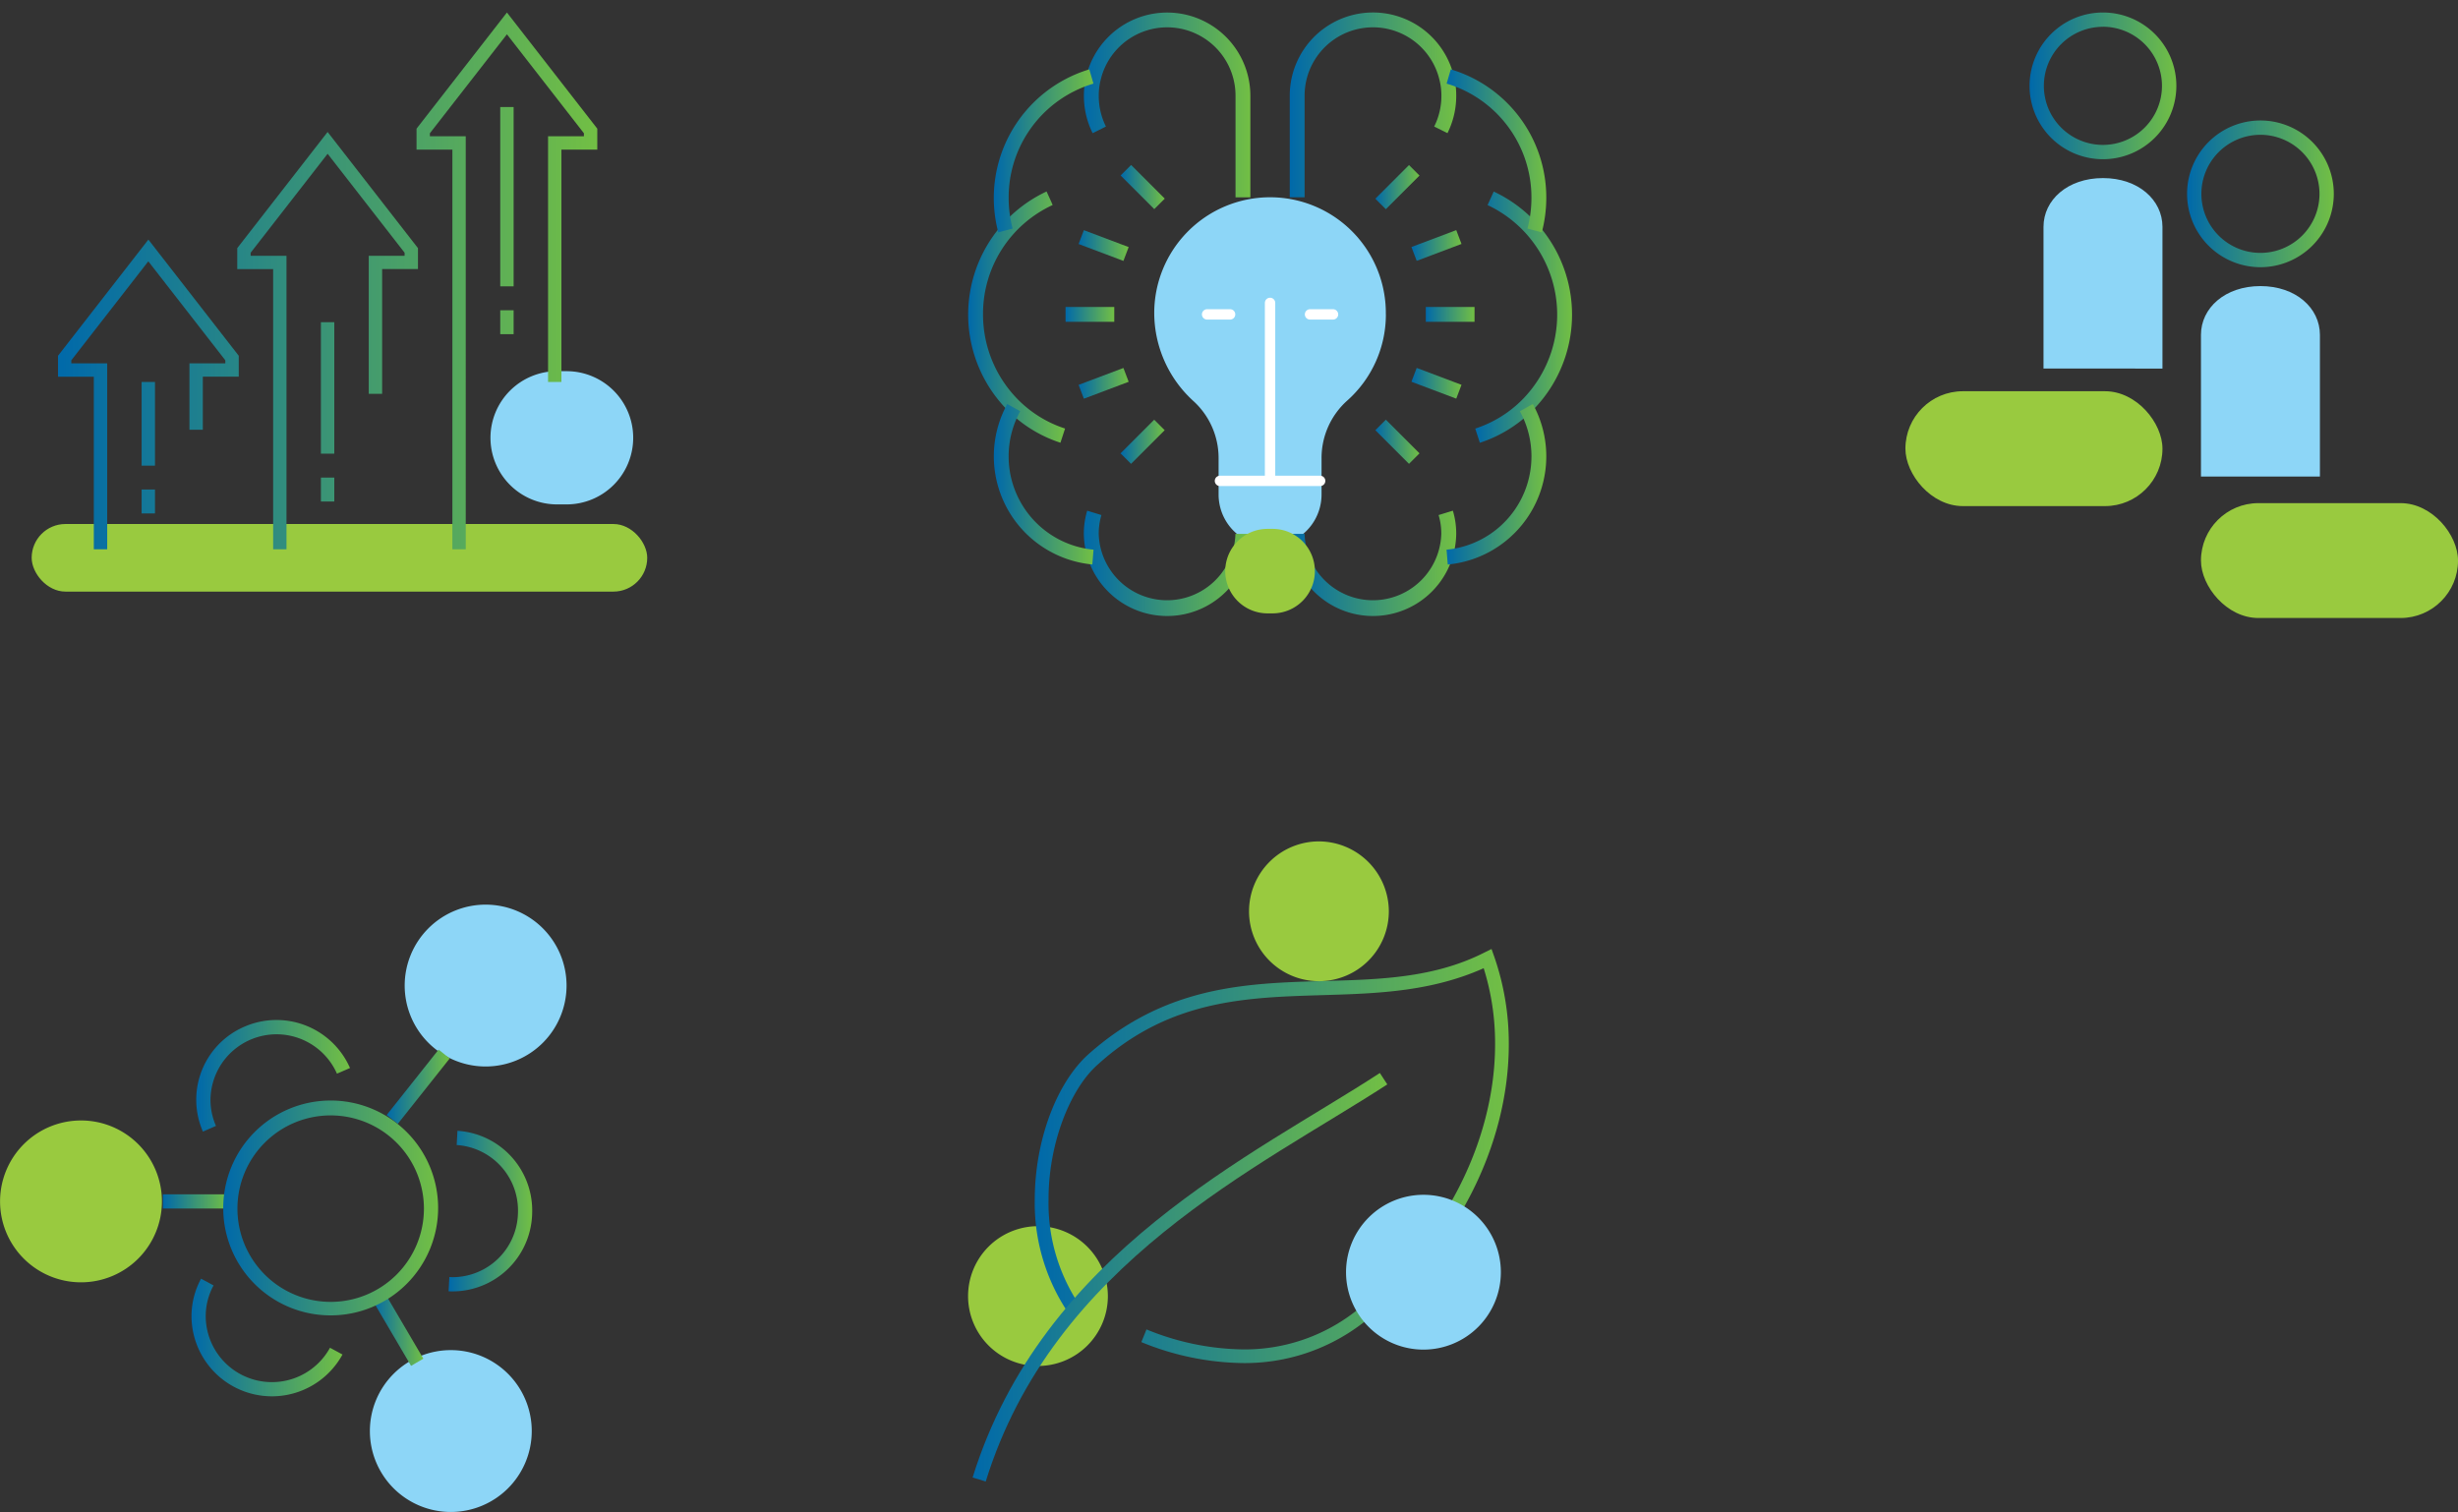 <svg xmlns="http://www.w3.org/2000/svg" xmlns:xlink="http://www.w3.org/1999/xlink" width="159.961" height="98.408" viewBox="0 0 159.961 98.408">
  <rect x="0" y="0" width="159.961" height="98.408" fill="#333333" stroke="none"/>
  <defs>
    <linearGradient id="linear-gradient" x1="1" y1="0.5" x2="0" y2="0.5" gradientUnits="objectBoundingBox">
      <stop offset="0" stop-color="#72bf44"/>
      <stop offset="0.507" stop-color="#3a9476"/>
      <stop offset="1" stop-color="#0069aa"/>
    </linearGradient>
  </defs>
  <g id="Group_1744" data-name="Group 1744" transform="translate(-888 -1799.186)">
    <g id="Group_1660" data-name="Group 1660" transform="translate(-1896 19155)">
      <g id="Group_1640" data-name="Group 1640" transform="translate(-147.892 598.943)">
        <path id="Path_2157" data-name="Path 2157" d="M129.7,122.207a7.536,7.536,0,1,0-15.071,0,7.769,7.769,0,0,0,2.51,5.606,5.012,5.012,0,0,1,1.677,3.745v2.371a3.348,3.348,0,1,0,6.7,0v-2.371a5.015,5.015,0,0,1,1.676-3.745,7.5,7.5,0,0,0,2.511-5.606" transform="translate(2892.379 -18056.502)" fill="#8dd6f7"/>
        <line id="Line_89" data-name="Line 89" x2="6.52" transform="translate(3011.284 -17923.459)" fill="none" stroke="#fff" stroke-linecap="round" stroke-linejoin="round" stroke-width="0.675"/>
        <line id="Line_90" data-name="Line 90" y2="11.543" transform="translate(3014.544 -17935.043)" fill="none" stroke="#fff" stroke-linecap="round" stroke-linejoin="round" stroke-width="0.675"/>
        <line id="Line_91" data-name="Line 91" x2="1.497" transform="translate(3017.145 -17934.295)" fill="none" stroke="#fff" stroke-linecap="round" stroke-linejoin="round" stroke-width="0.675"/>
        <line id="Line_92" data-name="Line 92" x2="1.497" transform="translate(3010.447 -17934.295)" fill="none" stroke="#fff" stroke-linecap="round" stroke-linejoin="round" stroke-width="0.675"/>
        <path id="Path_2158" data-name="Path 2158" d="M106.057,76.527h-.483v-6.6a4.449,4.449,0,0,0-8.74-1.189v.008a4.178,4.178,0,0,0-.161,1.181,4.464,4.464,0,0,0,.467,1.995l-.864.431a5.426,5.426,0,0,1-.569-2.426,5.156,5.156,0,0,1,.2-1.455l.463.137-.465-.129A5.415,5.415,0,0,1,106.54,69.93v6.6h-.966v-6.6a4.449,4.449,0,0,0-8.74-1.189v.008a4.178,4.178,0,0,0-.161,1.181,4.464,4.464,0,0,0,.467,1.995l-.864.431a5.426,5.426,0,0,1-.569-2.426,5.156,5.156,0,0,1,.2-1.455l.463.137-.465-.129A5.415,5.415,0,0,1,106.54,69.93v6.6h-.483Z" transform="translate(2906.723 -18018.445)" stroke="rgba(0,0,0,0)" stroke-width="1" fill="url(#linear-gradient)"/>
        <path id="Path_2159" data-name="Path 2159" d="M106.057,200.3h.483a5.418,5.418,0,0,1-10.835,0,5.174,5.174,0,0,1,.219-1.509l.924.283a4.2,4.2,0,0,0-.177,1.226,4.452,4.452,0,0,0,8.9,0h.966a5.418,5.418,0,0,1-10.835,0,5.174,5.174,0,0,1,.219-1.509l.924.283a4.2,4.2,0,0,0-.177,1.226,4.452,4.452,0,0,0,8.9,0h.483Z" transform="translate(2906.723 -18120.309)" stroke="rgba(0,0,0,0)" stroke-width="1" fill="url(#linear-gradient)"/>
        <path id="Path_2160" data-name="Path 2160" d="M69.793,113.212l.2.44a7.792,7.792,0,0,0-4.53,7.117,7.871,7.871,0,0,0,2.3,5.57l0,0a7.635,7.635,0,0,0,3.039,1.861l-.3.919a8.6,8.6,0,0,1-3.423-2.1h0a8.842,8.842,0,0,1,2.52-14.248l.4.879-.2-.44.2.44a7.792,7.792,0,0,0-4.53,7.117,7.871,7.871,0,0,0,2.3,5.57l0,0a7.635,7.635,0,0,0,3.039,1.861l-.3.919a8.6,8.6,0,0,1-3.423-2.1h0a8.842,8.842,0,0,1,2.52-14.248l.4.879Z" transform="translate(2930.396 -18055.063)" stroke="rgba(0,0,0,0)" stroke-width="1" fill="url(#linear-gradient)"/>
        <path id="Path_2161" data-name="Path 2161" d="M72.193,90.316l-.467.124a8.743,8.743,0,0,1,5.923-10.608l.27.927A7.727,7.727,0,0,0,72.4,88.193a7.82,7.82,0,0,0,.259,2l-.934.247.467-.124-.467.124a8.743,8.743,0,0,1,5.923-10.608l.27.927A7.727,7.727,0,0,0,72.4,88.193a7.82,7.82,0,0,0,.259,2l-.934.247Z" transform="translate(2925.133 -18030.074)" stroke="rgba(0,0,0,0)" stroke-width="1" fill="url(#linear-gradient)"/>
        <path id="Path_2162" data-name="Path 2162" d="M72.731,170.275l.422.234a6.1,6.1,0,0,0,4.771,9.011l-.078.963a7.071,7.071,0,0,1-5.537-10.442l.845.468-.422-.234.422.234a6.1,6.1,0,0,0,4.771,9.011l-.078.963a7.071,7.071,0,0,1-5.537-10.442l.845.468Z" transform="translate(2925.132 -18098.502)" stroke="rgba(0,0,0,0)" stroke-width="1" fill="url(#linear-gradient)"/>
        <path id="Path_2163" data-name="Path 2163" d="M161.017,72.14l-.432-.216a4.46,4.46,0,0,0,.469-1.995,4.182,4.182,0,0,0-.163-1.181V68.74a4.449,4.449,0,0,0-8.74,1.189v6.6h-.966v-6.6a5.415,5.415,0,0,1,10.637-1.446l-.466.128.463-.137a5.135,5.135,0,0,1,.2,1.454,5.426,5.426,0,0,1-.57,2.426l-.864-.431.432.216-.432-.216a4.46,4.46,0,0,0,.469-1.995,4.182,4.182,0,0,0-.163-1.181V68.74a4.449,4.449,0,0,0-8.74,1.189v6.6h-.966v-6.6a5.415,5.415,0,0,1,10.637-1.446l-.466.128.463-.137a5.135,5.135,0,0,1,.2,1.454,5.426,5.426,0,0,1-.57,2.426l-.864-.431Z" transform="translate(2864.641 -18018.445)" stroke="rgba(0,0,0,0)" stroke-width="1" fill="url(#linear-gradient)"/>
        <path id="Path_2164" data-name="Path 2164" d="M161.34,198.93l.462-.142a5.155,5.155,0,0,1,.219,1.51,5.418,5.418,0,0,1-10.835,0h.966a4.452,4.452,0,0,0,8.9,0,4.2,4.2,0,0,0-.176-1.226l.923-.284-.462.142.462-.142a5.155,5.155,0,0,1,.219,1.51,5.418,5.418,0,0,1-10.835,0h.966a4.452,4.452,0,0,0,8.9,0,4.2,4.2,0,0,0-.176-1.226l.923-.284Z" transform="translate(2864.639 -18120.307)" stroke="rgba(0,0,0,0)" stroke-width="1" fill="url(#linear-gradient)"/>
        <path id="Path_2165" data-name="Path 2165" d="M201.336,128.655l-.148-.459a7.638,7.638,0,0,0,3.039-1.861l0,0a7.878,7.878,0,0,0-2.237-12.687l.4-.879a8.843,8.843,0,0,1,2.521,14.248h0a8.6,8.6,0,0,1-3.423,2.1l-.3-.919.148.459-.148-.459a7.638,7.638,0,0,0,3.039-1.861l0,0a7.878,7.878,0,0,0-2.237-12.687l.4-.879a8.843,8.843,0,0,1,2.521,14.248h0a8.6,8.6,0,0,1-3.423,2.1l-.3-.919Z" transform="translate(2826.71 -18055.059)" stroke="rgba(0,0,0,0)" stroke-width="1" fill="url(#linear-gradient)"/>
        <path id="Path_2166" data-name="Path 2166" d="M193.609,80.3l.135-.464a8.7,8.7,0,0,1,6.214,8.361,8.8,8.8,0,0,1-.291,2.246l-.934-.247a7.832,7.832,0,0,0,.259-2,7.729,7.729,0,0,0-5.518-7.434l.27-.927-.135.464.135-.464a8.7,8.7,0,0,1,6.214,8.361,8.8,8.8,0,0,1-.291,2.246l-.934-.247a7.832,7.832,0,0,0,.259-2,7.729,7.729,0,0,0-5.518-7.434l.27-.927Z" transform="translate(2832.562 -18030.078)" stroke="rgba(0,0,0,0)" stroke-width="1" fill="url(#linear-gradient)"/>
        <path id="Path_2167" data-name="Path 2167" d="M193.493,180l-.039-.481a6.1,6.1,0,0,0,4.771-9.01l.844-.469a7.068,7.068,0,0,1-5.537,10.443l-.078-.963.039.481-.039-.481a6.1,6.1,0,0,0,4.771-9.01l.844-.469a7.068,7.068,0,0,1-5.537,10.443l-.078-.963Z" transform="translate(2832.577 -18098.5)" stroke="rgba(0,0,0,0)" stroke-width="1" fill="url(#linear-gradient)"/>
        <path id="Path_2168" data-name="Path 2168" d="M187.861,143.882h3.17v.966h-3.17v-.966h3.17v.966h-3.17v-.966Z" transform="translate(2836.82 -18078.66)" stroke="rgba(0,0,0,0)" stroke-width="1" fill="url(#linear-gradient)"/>
        <path id="Path_2169" data-name="Path 2169" d="M90.77,143.882h3.17v.966H90.77v-.966h3.17v.966H90.77v-.966Z" transform="translate(2910.466 -18078.66)" stroke="rgba(0,0,0,0)" stroke-width="1" fill="url(#linear-gradient)"/>
        <path id="Path_2170" data-name="Path 2170" d="M174.259,107.8l2.19-2.19.683.683-2.19,2.19-.683-.683,2.19-2.19.683.683-2.19,2.19-.683-.683Z" transform="translate(2847.137 -18049.625)" stroke="rgba(0,0,0,0)" stroke-width="1" fill="url(#linear-gradient)"/>
        <path id="Path_2171" data-name="Path 2171" d="M106.288,105.608l2.19,2.19-.683.683-2.19-2.19.683-.683,2.19,2.19-.683.683-2.19-2.19.683-.683Z" transform="translate(2899.214 -18049.627)" stroke="rgba(0,0,0,0)" stroke-width="1" fill="url(#linear-gradient)"/>
        <path id="Path_2172" data-name="Path 2172" d="M183.986,124.254l2.916-1.1.342.9-2.916,1.1-.342-.9,2.916-1.1.342.9-2.916,1.1-.342-.9Z" transform="translate(2839.759 -18062.934)" stroke="rgba(0,0,0,0)" stroke-width="1" fill="url(#linear-gradient)"/>
        <path id="Path_2173" data-name="Path 2173" d="M97.2,125.158l-2.916-1.1.342-.9,2.916,1.1-.342.9-2.916-1.1.342-.9,2.916,1.1-.342.9Z" transform="translate(2907.801 -18062.934)" stroke="rgba(0,0,0,0)" stroke-width="1" fill="url(#linear-gradient)"/>
        <path id="Path_2174" data-name="Path 2174" d="M174.942,174.261l2.19,2.19-.683.683-2.19-2.19.683-.683,2.19,2.19-.683.683-2.19-2.19.683-.683Z" transform="translate(2847.137 -18101.703)" stroke="rgba(0,0,0,0)" stroke-width="1" fill="url(#linear-gradient)"/>
        <path id="Path_2175" data-name="Path 2175" d="M105.6,176.45l2.19-2.19.683.683-2.19,2.19-.683-.683,2.19-2.19.683.683-2.19,2.19-.683-.683Z" transform="translate(2899.214 -18101.701)" stroke="rgba(0,0,0,0)" stroke-width="1" fill="url(#linear-gradient)"/>
        <path id="Path_2176" data-name="Path 2176" d="M184.328,160.306l2.916,1.1-.342.9-2.916-1.1.342-.9,2.916,1.1-.342.9-2.916-1.1.342-.9Z" transform="translate(2839.759 -18091.117)" stroke="rgba(0,0,0,0)" stroke-width="1" fill="url(#linear-gradient)"/>
        <path id="Path_2177" data-name="Path 2177" d="M97.542,161.209l-2.916,1.1-.342-.9,2.916-1.1.342.9-2.916,1.1-.342-.9,2.916-1.1.342.9Z" transform="translate(2907.801 -18091.117)" stroke="rgba(0,0,0,0)" stroke-width="1" fill="url(#linear-gradient)"/>
        <path id="Rectangle_296" data-name="Rectangle 296" d="M2.751,0h.333a2.75,2.75,0,0,1,2.75,2.75v0A2.751,2.751,0,0,1,3.083,5.5H2.751A2.751,2.751,0,0,1,0,2.751v0A2.751,2.751,0,0,1,2.751,0Z" transform="translate(3011.628 -17920.336)" fill="#99ca3f"/>
      </g>
      <g id="Group_1639" data-name="Group 1639" transform="translate(-168.816 600.424)">
        <path id="Path_2179" data-name="Path 2179" d="M111.662,62.4V61.93a4.774,4.774,0,1,1-4.774,4.774,4.775,4.775,0,0,1,4.774-4.774v.931A3.843,3.843,0,1,0,115.5,66.7a3.849,3.849,0,0,0-3.843-3.843V61.93a4.774,4.774,0,1,1-4.774,4.774,4.775,4.775,0,0,1,4.774-4.774v.931A3.843,3.843,0,1,0,115.5,66.7a3.849,3.849,0,0,0-3.843-3.843V62.4Z" transform="translate(2978.012 -18017.354)" stroke="rgba(0,0,0,0)" stroke-width="1" fill="url(#linear-gradient)"/>
        <path id="Path_2180" data-name="Path 2180" d="M118.511,120.626h0V111.4c0-1.746-1.565-3.173-3.871-3.173s-3.87,1.427-3.87,3.173v9.221Z" transform="translate(2975.033 -18052.875)" fill="#8dd6f7"/>
        <path id="Path_2181" data-name="Path 2181" d="M155.676,92.578v-.466a4.774,4.774,0,1,1-4.774,4.774,4.775,4.775,0,0,1,4.774-4.774v.931a3.843,3.843,0,1,0,3.843,3.843,3.849,3.849,0,0,0-3.843-3.843v-.931a4.774,4.774,0,1,1-4.774,4.774,4.775,4.775,0,0,1,4.774-4.774v.931a3.843,3.843,0,1,0,3.843,3.843,3.849,3.849,0,0,0-3.843-3.843v-.466Z" transform="translate(2944.244 -18040.508)" stroke="rgba(0,0,0,0)" stroke-width="1" fill="url(#linear-gradient)"/>
        <path id="Path_2182" data-name="Path 2182" d="M162.525,150.809h0v-9.221c0-1.745-1.565-3.173-3.871-3.173s-3.87,1.427-3.87,3.173v9.221Z" transform="translate(2941.266 -18076.033)" fill="#8dd6f7"/>
        <rect id="Rectangle_298" data-name="Rectangle 298" width="16.728" height="7.476" rx="3.738" transform="translate(3076.816 -17930.775)" fill="#99ca3f"/>
        <rect id="Rectangle_299" data-name="Rectangle 299" width="16.728" height="7.476" rx="3.738" transform="translate(3096.05 -17923.492)" fill="#99ca3f"/>
      </g>
      <g id="Group_1637" data-name="Group 1637" transform="translate(-198.402 576.424)">
        <path id="Path_2183" data-name="Path 2183" d="M186.727,72.211a5.267,5.267,0,1,0,5.268-5.268,5.268,5.268,0,0,0-5.268,5.268" transform="translate(2822.011 -17940.303)" fill="#8dd6f7"/>
        <path id="Path_2184" data-name="Path 2184" d="M176.9,197.746a5.267,5.267,0,1,0,5.268-5.268,5.268,5.268,0,0,0-5.268,5.268" transform="translate(2829.573 -18036.844)" fill="#8dd6f7"/>
        <path id="Path_2185" data-name="Path 2185" d="M185.751,108.373l-3.379,4.257-.724-.574,3.379-4.257.724.574-3.379,4.257-.724-.574,3.379-4.257.724.574Z" transform="translate(2825.917 -17971.723)" stroke="rgba(0,0,0,0)" stroke-width="1" fill="url(#linear-gradient)"/>
        <path id="Path_2186" data-name="Path 2186" d="M180.19,181.174l-2.5-4.257.8-.468,2.5,4.257-.8.468-2.5-4.257.8-.468,2.5,4.257-.8.468Z" transform="translate(2828.963 -18024.516)" stroke="rgba(0,0,0,0)" stroke-width="1" fill="url(#linear-gradient)"/>
        <path id="Path_2187" data-name="Path 2187" d="M199.645,131.135l.026-.461a5.192,5.192,0,0,1,4.863,5.213q0,.149-.008.3h0a5.187,5.187,0,0,1-5.142,4.936c-.1,0-.194,0-.29-.008l.05-.922c.081,0,.161.007.24.007a4.263,4.263,0,0,0,4.22-4.063h0q.007-.125.007-.248a4.268,4.268,0,0,0-3.991-4.291l.052-.922-.026.461.026-.461a5.192,5.192,0,0,1,4.863,5.213q0,.149-.008.3h0a5.187,5.187,0,0,1-5.142,4.936c-.1,0-.194,0-.29-.008l.05-.922c.081,0,.161.007.24.007a4.263,4.263,0,0,0,4.22-4.063h0q.007-.125.007-.248a4.269,4.269,0,0,0-3.991-4.291l.052-.922Z" transform="translate(2812.501 -17989.314)" stroke="rgba(0,0,0,0)" stroke-width="1" fill="url(#linear-gradient)"/>
        <path id="Path_2189" data-name="Path 2189" d="M72.7,133.027a5.267,5.267,0,1,0,5.268-5.268,5.268,5.268,0,0,0-5.268,5.268" transform="translate(2909.706 -17987.072)" fill="#99ca3f"/>
        <path id="Path_2190" data-name="Path 2190" d="M118.594,148.574h4.257v.924h-4.257v-.924h4.257v.924h-4.257v-.924Z" transform="translate(2874.409 -18003.08)" stroke="rgba(0,0,0,0)" stroke-width="1" fill="url(#linear-gradient)"/>
        <path id="Path_2191" data-name="Path 2191" d="M136.062,129.312h.462a6.068,6.068,0,1,0,6.068-6.046,6.065,6.065,0,0,0-6.068,6.046H135.6a6.992,6.992,0,1,1,6.992,6.969,6.98,6.98,0,0,1-6.992-6.969h.924a6.068,6.068,0,1,0,6.068-6.046,6.065,6.065,0,0,0-6.068,6.046H135.6a6.992,6.992,0,1,1,6.992,6.969,6.98,6.98,0,0,1-6.992-6.969h.462Z" transform="translate(2861.33 -17982.908)" stroke="rgba(0,0,0,0)" stroke-width="1" fill="url(#linear-gradient)"/>
        <path id="Path_2192" data-name="Path 2192" d="M137.574,102.749l-.424.185a4.3,4.3,0,0,0-8.233,1.7,4.227,4.227,0,0,0,.356,1.7l-.846.37a5.173,5.173,0,0,1,2.707-6.831A5.227,5.227,0,0,1,138,102.565l-.847.369.424-.185-.424.185a4.3,4.3,0,0,0-8.233,1.7,4.228,4.228,0,0,0,.356,1.7l-.846.37a5.173,5.173,0,0,1,2.707-6.831A5.227,5.227,0,0,1,138,102.565l-.847.369Z" transform="translate(2867.18 -17965.293)" stroke="rgba(0,0,0,0)" stroke-width="1" fill="url(#linear-gradient)"/>
        <path id="Path_2193" data-name="Path 2193" d="M136.073,177.055l.406.22a5.234,5.234,0,0,1-9.825-2.487,5.138,5.138,0,0,1,.622-2.449l.813.439a4.212,4.212,0,0,0-.511,2.01,4.31,4.31,0,0,0,8.089,2.047l.813.44-.406-.22.406.22a5.234,5.234,0,0,1-9.825-2.487,5.138,5.138,0,0,1,.622-2.449l.813.439a4.212,4.212,0,0,0-.511,2.01,4.31,4.31,0,0,0,8.089,2.047l.813.44Z" transform="translate(2868.21 -18021.355)" stroke="rgba(0,0,0,0)" stroke-width="1" fill="url(#linear-gradient)"/>
      </g>
      <g id="Group_1638" data-name="Group 1638" transform="translate(-255.894 559.424)">
        <path id="Path_2195" data-name="Path 2195" d="M88.167,181.384a4.549,4.549,0,1,1-4.55-4.576,4.563,4.563,0,0,1,4.55,4.576" transform="translate(3023.825 -18012.24)" fill="#99ca3f"/>
        <path id="Path_2196" data-name="Path 2196" d="M101.2,118.79l-.362.255a12.766,12.766,0,0,1-2.184-7.387c.01-3.886,1.437-7.576,3.459-9.418,8.628-7.715,17.968-2.661,25.816-6.657l.449-.223.167.472a17.175,17.175,0,0,1,.953,5.72c0,6.669-3.559,13.631-9.55,18.18a12.586,12.586,0,0,1-7.765,2.568,17.913,17.913,0,0,1-6.59-1.36l.332-.821a17.04,17.04,0,0,0,6.258,1.3,11.694,11.694,0,0,0,7.229-2.388c5.782-4.384,9.2-11.122,9.2-17.474a16.289,16.289,0,0,0-.9-5.426l.418-.147.2.4c-8.487,4.128-17.521-.862-25.617,6.521-1.755,1.567-3.176,5.1-3.167,8.761a11.884,11.884,0,0,0,2.023,6.877l-.725.51.362-.255-.362.255a12.766,12.766,0,0,1-2.184-7.387c.01-3.886,1.437-7.576,3.459-9.418,8.628-7.715,17.968-2.661,25.816-6.657l.449-.223.167.472a17.175,17.175,0,0,1,.953,5.72c0,6.669-3.559,13.631-9.55,18.18a12.586,12.586,0,0,1-7.765,2.568,17.913,17.913,0,0,1-6.59-1.36l.332-.821a17.04,17.04,0,0,0,6.258,1.3,11.694,11.694,0,0,0,7.229-2.388c5.782-4.384,9.2-11.122,9.2-17.474a16.289,16.289,0,0,0-.9-5.426l.418-.147.2.4c-8.487,4.128-17.521-.862-25.617,6.521-1.755,1.567-3.176,5.1-3.167,8.761a11.884,11.884,0,0,0,2.023,6.877l-.725.51Z" transform="translate(3008.579 -17948.832)" stroke="rgba(0,0,0,0)" stroke-width="1" fill="url(#linear-gradient)"/>
        <path id="Path_2197" data-name="Path 2197" d="M80.823,158.253l-.423-.131c4.571-14.692,18.245-20.939,26.5-26.324l.483.742c-8.37,5.437-21.719,11.594-26.133,25.844l-.846-.263.423.131-.423-.131c4.571-14.692,18.245-20.939,26.5-26.324l.483.742c-8.37,5.437-21.719,11.594-26.133,25.844l-.846-.263Z" transform="translate(3022.789 -17977.199)" stroke="rgba(0,0,0,0)" stroke-width="1" fill="url(#linear-gradient)"/>
        <path id="Path_2198" data-name="Path 2198" d="M170.713,68.315a4.549,4.549,0,1,1-4.55-4.576,4.564,4.564,0,0,1,4.55,4.576" transform="translate(2959.563 -17924.215)" fill="#99ca3f"/>
        <path id="Path_2199" data-name="Path 2199" d="M200.194,172.621a5.038,5.038,0,1,1-5.037-5.037,5.037,5.037,0,0,1,5.037,5.037" transform="translate(2937.373 -18005.059)" fill="#8dd6f7"/>
      </g>
      <g id="Group_1659" data-name="Group 1659" transform="translate(-160.067 183.082)">
        <rect id="Rectangle_289" data-name="Rectangle 289" width="40.059" height="4.399" rx="2.199" transform="translate(2946.128 -17504.791)" fill="#99ca3f"/>
        <path id="Rectangle_291" data-name="Rectangle 291" d="M4.336,0h.617A4.335,4.335,0,0,1,9.288,4.335v0A4.335,4.335,0,0,1,4.952,8.671H4.336A4.336,4.336,0,0,1,0,4.336v0A4.336,4.336,0,0,1,4.336,0Z" transform="translate(2975.986 -17514.738)" fill="#8dd6f7"/>
        <path id="Path_2136" data-name="Path 2136" d="M98.714,81.844h.435V83.4h-.87V81.844h.87V83.4h-.87V81.844h.435ZM87.044,92.735h.435V94.29h-.87V92.735h.87V94.29h-.87V92.735h.435Zm-11.669.776h.435v1.556h-.87V93.512h.87v1.556h-.87V93.512h.435Zm0-7h.435v5.446h-.87V86.511h.87v5.446h-.87V86.511h.435ZM72.264,97.4h-.435V86.168H69.5V84.805l5.88-7.561,5.881,7.561v1.362H78.923v3.455h-.87V85.3h2.334V85.1l-5.011-6.442L70.365,85.1V85.3H72.7V97.4h-.87V86.168H69.5V84.805l5.88-7.561,5.881,7.561v1.362H78.923v3.455h-.87V85.3h2.334V85.1l-5.011-6.442L70.365,85.1V85.3H72.7V97.4h-.435Zm14.78-14.78h.435v8.557h-.87V82.622h.87v8.557h-.87V82.622h.435ZM83.932,97.4H83.5V79.167H81.164V77.8l5.88-7.56,5.88,7.56v1.363H90.592v8.122h-.87V78.3h2.333V78.1l-5.01-6.441L82.035,78.1V78.3h2.333V97.4H83.5V79.167H81.164V77.8l5.88-7.56,5.88,7.56v1.363H90.592v8.122h-.87V78.3h2.333V78.1l-5.01-6.441L82.035,78.1V78.3h2.333V97.4h-.435ZM98.714,68.618h.435V80.288h-.87V68.618h.87V80.288h-.87V68.618h.435ZM95.6,97.4h-.435V71.388H92.832V70.025l5.882-7.56,5.88,7.56v1.363H102.26V86.511h-.87V70.518h2.334v-.194l-5.01-6.441L93.7,70.324v.194h2.334V97.4h-.87V71.388H92.832V70.025l5.882-7.56,5.88,7.56v1.363H102.26V86.511h-.87V70.518h2.334v-.194l-5.01-6.441L93.7,70.324v.194h2.334V97.4H95.6Z" transform="translate(2878.343 -17600.547)" stroke="rgba(0,0,0,0)" stroke-width="1" fill="url(#linear-gradient)"/>
      </g>
    </g>
  </g>
</svg>
